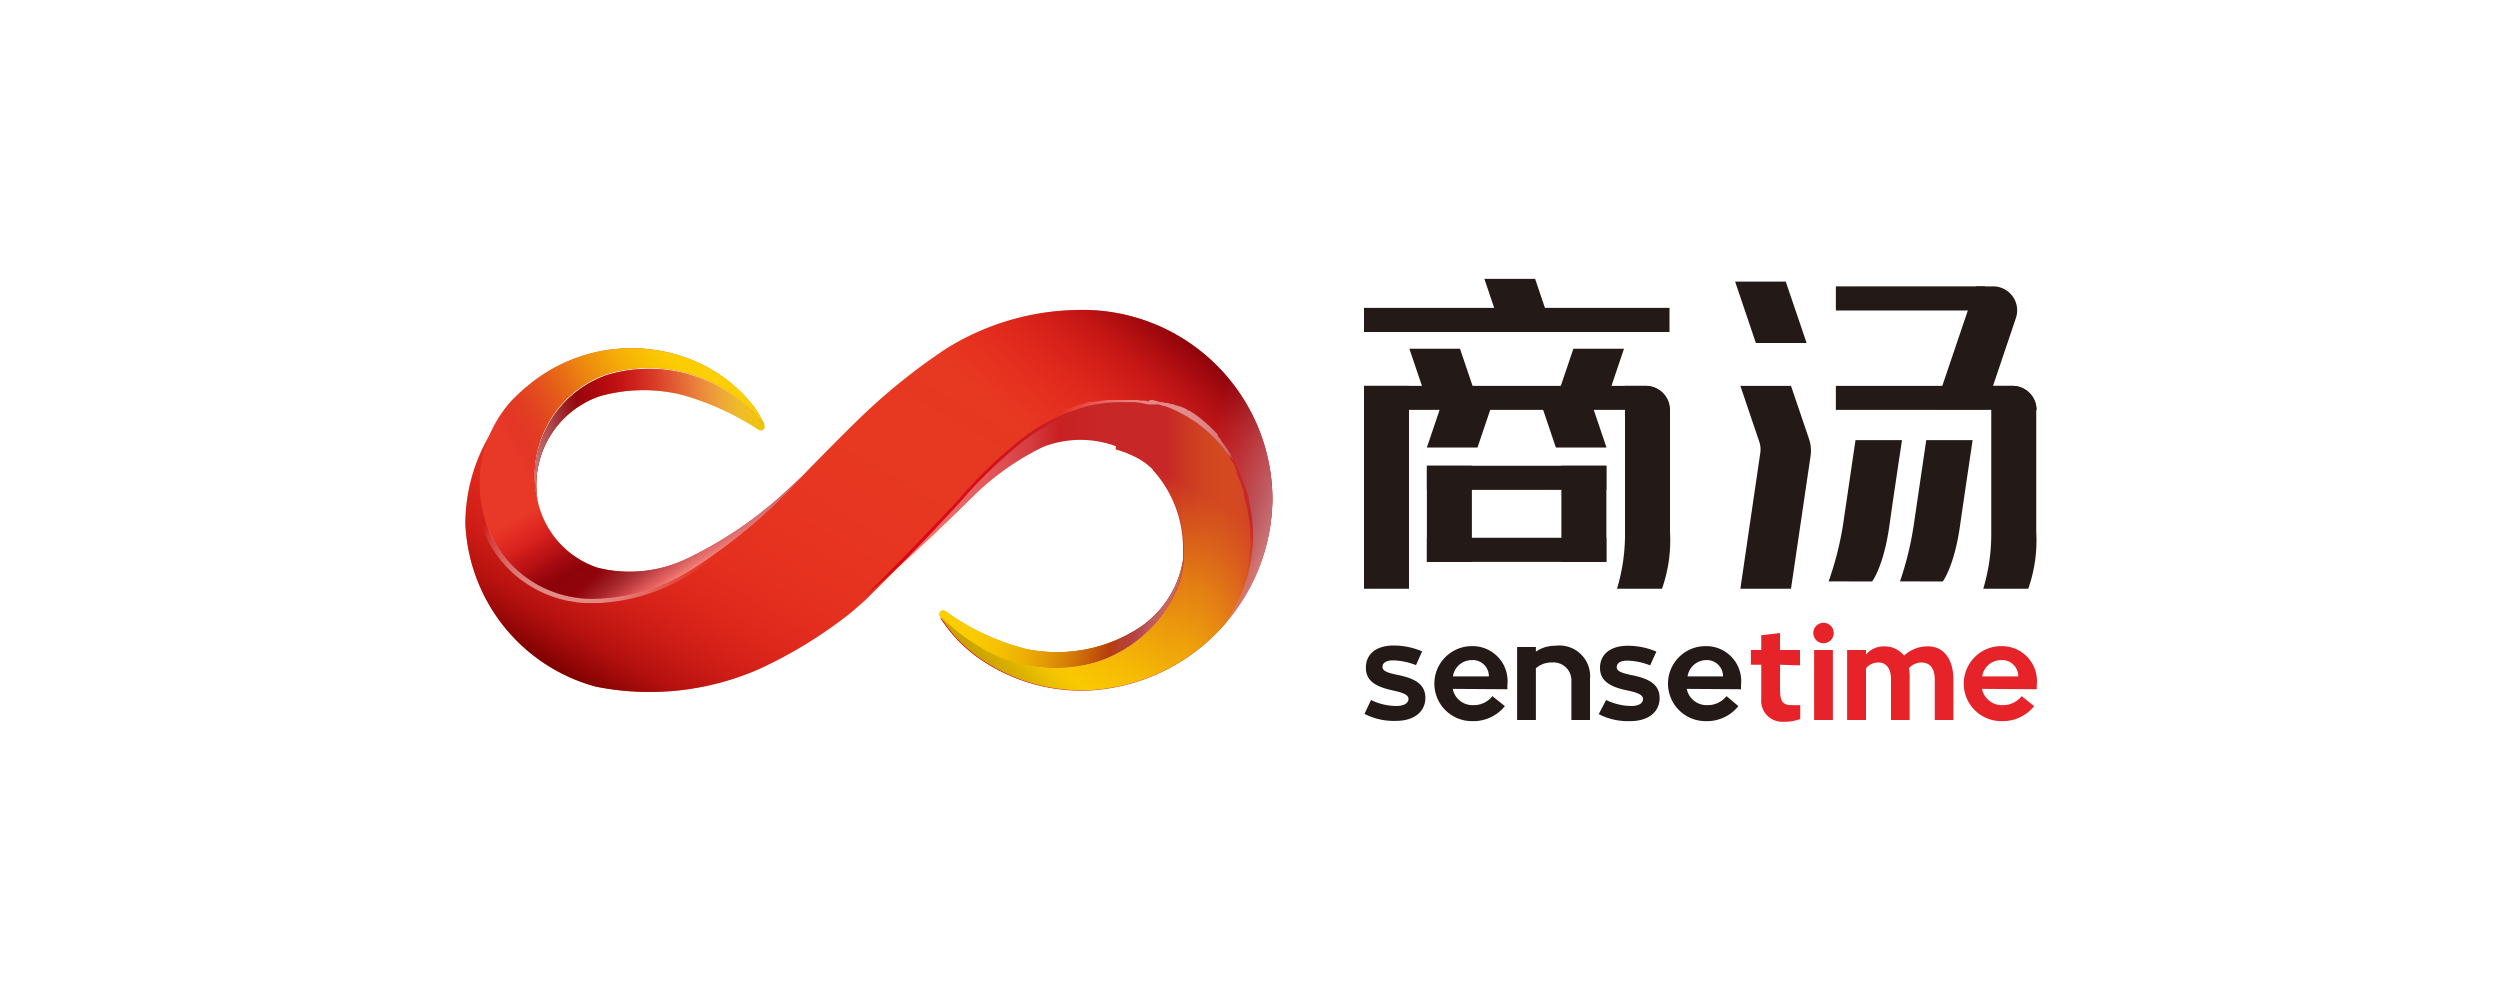 <svg xmlns="http://www.w3.org/2000/svg" xmlns:xlink="http://www.w3.org/1999/xlink" viewBox="0 0 200 80"><defs><style>.cls-1{fill:#fff;}.cls-2{fill:#e73821;}.cls-3{fill:url(#未命名的渐变_381);}.cls-4{fill:#edc300;}.cls-5{fill:url(#未命名的渐变_162);}.cls-6{fill:url(#未命名的渐变_155);}.cls-7{fill:url(#未命名的渐变_503);}.cls-8{fill:#f4c81e;}.cls-9{fill:url(#未命名的渐变_622);}.cls-10{fill:url(#未命名的渐变_165);}.cls-11{fill:url(#未命名的渐变_628);}.cls-12{fill:url(#未命名的渐变_147);}.cls-13{fill:url(#未命名的渐变_637);}.cls-14{fill:url(#未命名的渐变_203);}.cls-15{fill:url(#未命名的渐变_680);}.cls-16{fill:url(#未命名的渐变_680-2);}.cls-17{fill:#c72726;}.cls-18{fill:url(#未命名的渐变_91);}.cls-19{fill:url(#未命名的渐变_182);}.cls-20{fill:url(#未命名的渐变_121);}.cls-21{fill:url(#未命名的渐变_126);}.cls-22{fill:url(#未命名的渐变_105);}.cls-23{fill:#e73828;}.cls-24{fill:url(#未命名的渐变_196);}.cls-25{fill:url(#未命名的渐变_201);}.cls-26{fill:url(#未命名的渐变_181);}.cls-27{fill:url(#未命名的渐变_171);}.cls-28{fill:#231916;}.cls-29{fill:#e62328;}</style><linearGradient id="未命名的渐变_381" x1="65.28" y1="7.71" x2="102.74" y2="45.17" gradientUnits="userSpaceOnUse"><stop offset="0.57" stop-color="#e84743" stop-opacity="0"/><stop offset="0.61" stop-color="#e44542" stop-opacity="0.04"/><stop offset="0.67" stop-color="#d9403e" stop-opacity="0.16"/><stop offset="0.74" stop-color="#c73837" stop-opacity="0.36"/><stop offset="0.82" stop-color="#ad2c2e" stop-opacity="0.64"/><stop offset="0.9" stop-color="#8d1e22" stop-opacity="0.99"/><stop offset="0.9" stop-color="#8c1d22"/><stop offset="0.93" stop-color="#8c1d22" stop-opacity="0.98"/><stop offset="0.94" stop-color="#8c1d22" stop-opacity="0.91"/><stop offset="0.96" stop-color="#8c1d22" stop-opacity="0.79"/><stop offset="0.97" stop-color="#8c1d22" stop-opacity="0.63"/><stop offset="0.99" stop-color="#8c1d22" stop-opacity="0.42"/><stop offset="1" stop-color="#8c1d22" stop-opacity="0.2"/></linearGradient><linearGradient id="未命名的渐变_162" x1="42.73" y1="34.71" x2="61.17" y2="34.71" gradientUnits="userSpaceOnUse"><stop offset="0" stop-color="#9e2025"/><stop offset="0.3" stop-color="#e61f1a"/><stop offset="0.36" stop-color="#e72823" stop-opacity="0.96"/><stop offset="0.47" stop-color="#ea3f3b" stop-opacity="0.85"/><stop offset="0.6" stop-color="#ee6663" stop-opacity="0.68"/><stop offset="0.76" stop-color="#f49c9a" stop-opacity="0.44"/><stop offset="0.93" stop-color="#fce0df" stop-opacity="0.14"/><stop offset="1" stop-color="#fff" stop-opacity="0"/></linearGradient><linearGradient id="未命名的渐变_155" x1="42.16" y1="35.54" x2="60.85" y2="32.25" gradientUnits="userSpaceOnUse"><stop offset="0.2" stop-color="#8e030a"/><stop offset="0.26" stop-color="#97030b" stop-opacity="0.9"/><stop offset="0.51" stop-color="#b8020e" stop-opacity="0.51"/><stop offset="0.73" stop-color="#d10111" stop-opacity="0.23"/><stop offset="0.9" stop-color="#e00012" stop-opacity="0.06"/><stop offset="1" stop-color="#e50013" stop-opacity="0"/></linearGradient><linearGradient id="未命名的渐变_503" x1="42.16" y1="35.54" x2="60.85" y2="32.25" gradientUnits="userSpaceOnUse"><stop offset="0" stop-color="#fff" stop-opacity="0.5"/><stop offset="0.24" stop-color="#fff" stop-opacity="0"/></linearGradient><linearGradient id="未命名的渐变_622" x1="75.58" y1="46.64" x2="93.79" y2="49.85" gradientUnits="userSpaceOnUse"><stop offset="0" stop-color="#f4c81e"/><stop offset="0.12" stop-color="#f0bf1e"/><stop offset="0.31" stop-color="#e5a61f"/><stop offset="0.56" stop-color="#d37e21"/><stop offset="0.85" stop-color="#bb4723"/><stop offset="1" stop-color="#ad2724"/></linearGradient><linearGradient id="未命名的渐变_165" x1="75.58" y1="46.64" x2="93.79" y2="49.85" gradientUnits="userSpaceOnUse"><stop offset="0" stop-color="#fccf00"/><stop offset="0.15" stop-color="#facc00"/><stop offset="0.27" stop-color="#f6c201"/><stop offset="0.39" stop-color="#eeb003"/><stop offset="0.49" stop-color="#e29805"/><stop offset="0.6" stop-color="#d37907"/><stop offset="0.7" stop-color="#c1530b"/><stop offset="0.8" stop-color="#ac260f"/><stop offset="0.85" stop-color="#9f0a11"/></linearGradient><linearGradient id="未命名的渐变_628" x1="75.58" y1="46.64" x2="93.79" y2="49.85" gradientUnits="userSpaceOnUse"><stop offset="0.75" stop-color="#fff" stop-opacity="0"/><stop offset="0.79" stop-color="#fff" stop-opacity="0.1"/><stop offset="0.85" stop-color="#fff" stop-opacity="0.23"/><stop offset="0.9" stop-color="#fff" stop-opacity="0.32"/><stop offset="0.96" stop-color="#fff" stop-opacity="0.38"/><stop offset="1" stop-color="#fff" stop-opacity="0.4"/></linearGradient><linearGradient id="未命名的渐变_147" x1="61.32" y1="67.92" x2="95.31" y2="27.42" gradientUnits="userSpaceOnUse"><stop offset="0.74" stop-color="#e50013" stop-opacity="0"/><stop offset="0.77" stop-color="#de0012" stop-opacity="0.08"/><stop offset="0.84" stop-color="#cc0110" stop-opacity="0.28"/><stop offset="0.92" stop-color="#b0020d" stop-opacity="0.61"/><stop offset="1" stop-color="#8e030a"/></linearGradient><linearGradient id="未命名的渐变_637" x1="49.84" y1="25.69" x2="102.34" y2="39.75" gradientUnits="userSpaceOnUse"><stop offset="0.88" stop-color="#fff" stop-opacity="0"/><stop offset="0.9" stop-color="#fff" stop-opacity="0.04"/><stop offset="0.93" stop-color="#fff" stop-opacity="0.13"/><stop offset="0.97" stop-color="#fff" stop-opacity="0.28"/><stop offset="1" stop-color="#fff" stop-opacity="0.4"/></linearGradient><linearGradient id="未命名的渐变_203" x1="57.79" y1="61.11" x2="81.75" y2="19.6" gradientUnits="userSpaceOnUse"><stop offset="0" stop-color="#7e0001"/><stop offset="0.01" stop-color="#840002" stop-opacity="0.94"/><stop offset="0.07" stop-color="#9e0007" stop-opacity="0.69"/><stop offset="0.14" stop-color="#b4000b" stop-opacity="0.47"/><stop offset="0.21" stop-color="#c6000e" stop-opacity="0.3"/><stop offset="0.29" stop-color="#d40010" stop-opacity="0.16"/><stop offset="0.4" stop-color="#de0012" stop-opacity="0.07"/><stop offset="0.55" stop-color="#e30013" stop-opacity="0.01"/><stop offset="0.96" stop-color="#e50013" stop-opacity="0"/></linearGradient><linearGradient id="未命名的渐变_680" x1="78.45" y1="34.82" x2="96.76" y2="45.39" gradientUnits="userSpaceOnUse"><stop offset="0.22" stop-color="#fff" stop-opacity="0"/><stop offset="0.26" stop-color="#fff" stop-opacity="0.11"/><stop offset="0.32" stop-color="#fff" stop-opacity="0.25"/><stop offset="0.38" stop-color="#fff" stop-opacity="0.36"/><stop offset="0.45" stop-color="#fff" stop-opacity="0.44"/><stop offset="0.51" stop-color="#fff" stop-opacity="0.48"/><stop offset="0.58" stop-color="#fff" stop-opacity="0.5"/><stop offset="0.68" stop-color="#fff" stop-opacity="0.49"/><stop offset="0.74" stop-color="#fff" stop-opacity="0.46"/><stop offset="0.79" stop-color="#fff" stop-opacity="0.4"/><stop offset="0.84" stop-color="#fff" stop-opacity="0.32"/><stop offset="0.88" stop-color="#fff" stop-opacity="0.21"/><stop offset="0.92" stop-color="#fff" stop-opacity="0.09"/><stop offset="0.95" stop-color="#fff" stop-opacity="0"/></linearGradient><linearGradient id="未命名的渐变_680-2" x1="40.02" y1="33.1" x2="56.5" y2="46.93" xlink:href="#未命名的渐变_680"/><linearGradient id="未命名的渐变_91" x1="69.15" y1="43.68" x2="100.25" y2="43.68" gradientUnits="userSpaceOnUse"><stop offset="0" stop-color="#e50013"/><stop offset="0.32" stop-color="#d70e19"/><stop offset="0.6" stop-color="#c7171e" stop-opacity="0"/></linearGradient><linearGradient id="未命名的渐变_182" x1="83.09" y1="55.78" x2="95.68" y2="33.96" gradientUnits="userSpaceOnUse"><stop offset="0" stop-color="#fccf00"/><stop offset="0.1" stop-color="#fac901"/><stop offset="0.23" stop-color="#f5b805"/><stop offset="0.39" stop-color="#ec9b0c"/><stop offset="0.56" stop-color="#df7415"/><stop offset="0.73" stop-color="#cf4120"/><stop offset="0.82" stop-color="#c72726"/></linearGradient><linearGradient id="未命名的渐变_121" x1="69.15" y1="43.68" x2="100.25" y2="43.68" gradientUnits="userSpaceOnUse"><stop offset="0.78" stop-color="#fccf00" stop-opacity="0"/><stop offset="0.85" stop-color="#f3ac0b" stop-opacity="0.17"/><stop offset="1" stop-color="#db5425" stop-opacity="0.6"/></linearGradient><linearGradient id="未命名的渐变_126" x1="78.77" y1="57.35" x2="99.02" y2="37.1" gradientUnits="userSpaceOnUse"><stop offset="0" stop-color="#b79200"/><stop offset="0.04" stop-color="#b89300" stop-opacity="0.98"/><stop offset="0.08" stop-color="#bd9700" stop-opacity="0.92"/><stop offset="0.12" stop-color="#c49d00" stop-opacity="0.81"/><stop offset="0.16" stop-color="#cea600" stop-opacity="0.67"/><stop offset="0.2" stop-color="#dbb200" stop-opacity="0.48"/><stop offset="0.24" stop-color="#ebc000" stop-opacity="0.25"/><stop offset="0.27" stop-color="#fccf00" stop-opacity="0"/></linearGradient><linearGradient id="未命名的渐变_105" x1="69.15" y1="39.92" x2="100.25" y2="39.92" gradientUnits="userSpaceOnUse"><stop offset="0" stop-color="#fff4d6" stop-opacity="0.5"/><stop offset="0.1" stop-color="#fff4d7" stop-opacity="0.49"/><stop offset="0.19" stop-color="#fff5db" stop-opacity="0.44"/><stop offset="0.27" stop-color="#fff7e0" stop-opacity="0.37"/><stop offset="0.35" stop-color="#fff9e8" stop-opacity="0.27"/><stop offset="0.43" stop-color="#fffcf3" stop-opacity="0.15"/><stop offset="0.5" stop-color="#fff" stop-opacity="0"/></linearGradient><linearGradient id="未命名的渐变_196" x1="45.07" y1="29" x2="54.79" y2="45.84" gradientUnits="userSpaceOnUse"><stop offset="0.46" stop-color="#e50013" stop-opacity="0"/><stop offset="0.52" stop-color="#d10111" stop-opacity="0.23"/><stop offset="0.63" stop-color="#ad020d" stop-opacity="0.64"/><stop offset="0.71" stop-color="#97030b" stop-opacity="0.9"/><stop offset="0.76" stop-color="#8e030a"/><stop offset="0.86" stop-color="#8f030a" stop-opacity="0.99"/><stop offset="0.9" stop-color="#93030b" stop-opacity="0.94"/><stop offset="0.92" stop-color="#9b030b" stop-opacity="0.86"/><stop offset="0.94" stop-color="#a5020c" stop-opacity="0.74"/><stop offset="0.96" stop-color="#b2020e" stop-opacity="0.58"/><stop offset="0.98" stop-color="#c3010f" stop-opacity="0.39"/><stop offset="0.99" stop-color="#d60111" stop-opacity="0.17"/><stop offset="1" stop-color="#e50013" stop-opacity="0"/></linearGradient><linearGradient id="未命名的渐变_201" x1="42.4" y1="30.58" x2="57.06" y2="45.25" gradientUnits="userSpaceOnUse"><stop offset="0.7" stop-color="#fff" stop-opacity="0"/><stop offset="0.83" stop-color="#fff" stop-opacity="0.2"/><stop offset="0.94" stop-color="#fff" stop-opacity="0.35"/><stop offset="1" stop-color="#fff" stop-opacity="0.4"/></linearGradient><linearGradient id="未命名的渐变_181" x1="37.82" y1="40.33" x2="58.08" y2="28.63" gradientUnits="userSpaceOnUse"><stop offset="0.21" stop-color="#c7171e" stop-opacity="0"/><stop offset="0.28" stop-color="#d13b18" stop-opacity="0.19"/><stop offset="0.37" stop-color="#dc6212" stop-opacity="0.41"/><stop offset="0.46" stop-color="#e6830c" stop-opacity="0.59"/><stop offset="0.55" stop-color="#ee9e08" stop-opacity="0.74"/><stop offset="0.64" stop-color="#f4b404" stop-opacity="0.85"/><stop offset="0.73" stop-color="#f9c302" stop-opacity="0.93"/><stop offset="0.82" stop-color="#fbcc00" stop-opacity="0.98"/><stop offset="0.9" stop-color="#fccf00"/></linearGradient><linearGradient id="未命名的渐变_171" x1="40.1" y1="43.97" x2="55.96" y2="28.11" gradientUnits="userSpaceOnUse"><stop offset="0.68" stop-color="#fcd007" stop-opacity="0"/><stop offset="0.8" stop-color="#fcd007" stop-opacity="0.01"/><stop offset="0.84" stop-color="#fcd007" stop-opacity="0.03"/><stop offset="0.87" stop-color="#fcd006" stop-opacity="0.08"/><stop offset="0.9" stop-color="#fcd006" stop-opacity="0.15"/><stop offset="0.92" stop-color="#fcd005" stop-opacity="0.24"/><stop offset="0.94" stop-color="#fcd005" stop-opacity="0.35"/><stop offset="0.96" stop-color="#fcd004" stop-opacity="0.47"/><stop offset="0.97" stop-color="#fccf03" stop-opacity="0.63"/><stop offset="0.99" stop-color="#fccf01" stop-opacity="0.8"/><stop offset="1" stop-color="#fccf00" stop-opacity="0.98"/><stop offset="1" stop-color="#fccf00"/></linearGradient></defs><g id="图层_1" data-name="图层 1"><rect class="cls-1" width="200" height="80"/></g><g id="图层_2" data-name="图层 2"><path class="cls-2" d="M98,49.91A12.17,12.17,0,0,0,99.9,40l0-.11a.76.76,0,0,0,0-.11l-.06-.21-.15-.43a1.8,1.8,0,0,0-.08-.21c0-.12-.09-.23-.14-.35l-.06-.13,0,0c0-.06,0-.11-.07-.16l0-.09s0,0,0-.08l-.12-.22a.54.54,0,0,0,0-.11l-.09-.16a1.76,1.76,0,0,0-.14-.23s0,0,0,0-.15-.25-.23-.37l-.06-.1-.24-.34,0,0L98,36.14a3.92,3.92,0,0,0-.27-.33c-.09-.1-.18-.21-.28-.31a1.7,1.7,0,0,0-.19-.19.67.67,0,0,0-.14-.15L96.93,35l-.17-.15-.15-.13-.22-.19a9.43,9.43,0,0,0-.9-.66L95,33.59l-.51-.28-.26-.13L94,33.06a5.49,5.49,0,0,0-.51-.21l-.27-.1h0l-.11,0L93,32.65l-.24-.07h0l-.16,0-.13,0-.21,0-.09,0-.23,0-.52-.11-.5-.07-.24,0-.18,0h-.82a10.57,10.57,0,0,0-2.29.25h-.06l-.36.1-.36.11-.32.1-.19.07-.21.08h0l-.24.09-.11,0-.16.06-.14.06-.35.16-.35.16h0l-.32.16-.32.17-.2.11-.2.12a2.26,2.26,0,0,0-.26.16,1.18,1.18,0,0,0-.19.11l-.26.17-.21.14-.31.22-.31.23a36.32,36.32,0,0,0-5.2,5q-3.69,4-7.52,7.77h0l-1.15,1a36,36,0,0,1-7.42,4.55,21.84,21.84,0,0,1-13,1.38,14.14,14.14,0,0,1-10.44-13,14,14,0,0,1,3.69-9.48A9.9,9.9,0,0,0,39.36,43a9,9,0,0,0,8.55,4.87,15.24,15.24,0,0,0,7.63-2.47A43.85,43.85,0,0,0,62.34,40l1.77-1.85c1.5-1.54,3-3.07,4.54-4.57a48.57,48.57,0,0,1,7-5.66,20.46,20.46,0,0,1,10.48-3.12A15.18,15.18,0,0,1,101.79,40,15.41,15.41,0,0,1,98,49.91Z"/><path class="cls-3" d="M101.79,40a15.18,15.18,0,0,0-15.61-15.2,20,20,0,0,0-4.23.52V35l.23-.17.31-.22.21-.14.26-.17a1.18,1.18,0,0,1,.19-.11,2.26,2.26,0,0,1,.26-.16l.2-.12.2-.11.32-.17.32-.16h0l.35-.16.35-.16.14-.06.16-.06.11,0,.24-.09h0l.21-.08.19-.07.32-.1.36-.11.36-.1h.06a10.57,10.57,0,0,1,2.29-.25h.82l.18,0,.24,0,.5.07.52.11.23,0,.09,0,.21,0,.13,0,.16,0h0l.24.07.13.05.11,0h0l.27.1a5.49,5.49,0,0,1,.51.21l.25.12.26.13.51.28.45.29a9.43,9.43,0,0,1,.9.66l.22.19.15.13.17.15.15.15a.67.67,0,0,1,.14.15,1.7,1.7,0,0,1,.19.19c.1.1.19.21.28.31a3.92,3.92,0,0,1,.27.33l.25.32,0,0,.24.34.06.1c.08.12.16.24.23.37s0,0,0,0a1.76,1.76,0,0,1,.14.23l.09.16a.54.54,0,0,1,0,.11l.12.22s0,.05,0,.08l0,.09s0,.1.07.16l0,0,.06.13c0,.12.1.23.14.35a1.8,1.8,0,0,1,.08.21l.15.43.06.21a.76.76,0,0,1,0,.11l0,.11A12.17,12.17,0,0,1,98,49.91,15.41,15.41,0,0,0,101.79,40Z"/><path class="cls-4" d="M61.06,34.38a.33.33,0,0,1-.38,0c-.59-.39-1.21-.74-1.83-1.08a22.67,22.67,0,0,0-4.19-1.69,12.9,12.9,0,0,0-6.67.08A7.51,7.51,0,0,0,43,40a8.61,8.61,0,0,1,5.56-10A11.69,11.69,0,0,1,61.15,34,.34.34,0,0,1,61.06,34.38Z"/><path class="cls-5" d="M61.06,34.38a.33.33,0,0,1-.38,0c-.59-.39-1.21-.74-1.83-1.08a22.67,22.67,0,0,0-4.19-1.69,12.9,12.9,0,0,0-6.67.08A7.51,7.51,0,0,0,43,40a8.61,8.61,0,0,1,5.56-10A11.69,11.69,0,0,1,61.15,34,.34.34,0,0,1,61.06,34.38Z"/><path class="cls-6" d="M61.06,34.38a.33.33,0,0,1-.38,0c-.59-.39-1.21-.74-1.83-1.08a22.67,22.67,0,0,0-4.19-1.69,12.9,12.9,0,0,0-6.67.08A7.51,7.51,0,0,0,43,40a8.61,8.61,0,0,1,5.56-10A11.69,11.69,0,0,1,61.15,34,.34.34,0,0,1,61.06,34.38Z"/><path class="cls-7" d="M61.06,34.38a.33.33,0,0,1-.38,0c-.59-.39-1.21-.74-1.83-1.08a22.67,22.67,0,0,0-4.19-1.69,12.9,12.9,0,0,0-6.67.08A7.51,7.51,0,0,0,43,40a8.61,8.61,0,0,1,5.56-10A11.69,11.69,0,0,1,61.15,34,.34.34,0,0,1,61.06,34.38Z"/><path class="cls-8" d="M94.68,44.57l0,.3s0,.07,0,.11l-.06.37a6.26,6.26,0,0,1-.14.73c-.06.24-.13.49-.21.73a10.56,10.56,0,0,1-6.47,6.13,11.67,11.67,0,0,1-9.12-1,17.43,17.43,0,0,1-3.44-2.59.33.33,0,0,1,0-.43.32.32,0,0,1,.43,0,18.92,18.92,0,0,0,6.42,3,12.11,12.11,0,0,0,8.5-1.36A8.08,8.08,0,0,0,94.68,44.57Z"/><path class="cls-9" d="M94.68,44.57l0,.3s0,.07,0,.11l-.06.37a6.26,6.26,0,0,1-.14.73c-.06.24-.13.49-.21.73a10.56,10.56,0,0,1-6.47,6.13,11.67,11.67,0,0,1-9.12-1,17.43,17.43,0,0,1-3.44-2.59.33.33,0,0,1,0-.43.32.32,0,0,1,.43,0,18.92,18.92,0,0,0,6.42,3,12.11,12.11,0,0,0,8.5-1.36A8.08,8.08,0,0,0,94.68,44.57Z"/><path class="cls-10" d="M94.68,44.57l0,.3s0,.07,0,.11l-.06.37a6.26,6.26,0,0,1-.14.73c-.06.24-.13.49-.21.73a10.56,10.56,0,0,1-6.47,6.13,11.67,11.67,0,0,1-9.12-1,17.43,17.43,0,0,1-3.44-2.59.33.33,0,0,1,0-.43.32.32,0,0,1,.43,0,18.92,18.92,0,0,0,6.42,3,12.11,12.11,0,0,0,8.5-1.36A8.08,8.08,0,0,0,94.68,44.57Z"/><path class="cls-11" d="M94.68,44.57l0,.3s0,.07,0,.11l-.06.37a6.26,6.26,0,0,1-.14.73c-.06.24-.13.49-.21.73a10.56,10.56,0,0,1-6.47,6.13,11.67,11.67,0,0,1-9.12-1,17.43,17.43,0,0,1-3.44-2.59.33.33,0,0,1,0-.43.32.32,0,0,1,.43,0,18.92,18.92,0,0,0,6.42,3,12.11,12.11,0,0,0,8.5-1.36A8.08,8.08,0,0,0,94.68,44.57Z"/><path class="cls-12" d="M101.79,40a15.18,15.18,0,0,0-15.61-15.2A20.46,20.46,0,0,0,75.7,27.88a48.57,48.57,0,0,0-7,5.66l-.32.32V48.44l.82-.7h0Q73,43.92,76.67,40a36.32,36.32,0,0,1,5.2-5l.31-.23.31-.22.21-.14.26-.17a1.18,1.18,0,0,1,.19-.11,2.26,2.26,0,0,1,.26-.16l.2-.12.2-.11.32-.17.32-.16h0l.35-.16.35-.16.14-.06.16-.06.11,0,.24-.09h0l.21-.08.19-.07.32-.1.36-.11.36-.1h.06a10.57,10.57,0,0,1,2.29-.25h.82l.18,0,.24,0,.5.07.52.11.23,0,.09,0,.21,0,.13,0,.16,0h0l.24.07.13.05.11,0h0l.27.1a5.49,5.49,0,0,1,.51.21l.25.12.26.13.51.28.45.29a9.43,9.43,0,0,1,.9.66l.22.19.15.13.17.15.15.15a.67.67,0,0,1,.14.15,1.7,1.7,0,0,1,.19.19c.1.1.19.21.28.31a3.92,3.92,0,0,1,.27.33l.25.32,0,0,.24.34.06.1c.08.12.16.24.23.37s0,0,0,0a1.76,1.76,0,0,1,.14.23l.09.16a.54.54,0,0,1,0,.11l.12.22s0,.05,0,.08l0,.09s0,.1.07.16l0,0,.06.13c0,.12.1.23.14.35a1.8,1.8,0,0,1,.08.21l.15.43.06.21a.76.76,0,0,1,0,.11l0,.11A12.17,12.17,0,0,1,98,49.91,15.41,15.41,0,0,0,101.79,40Z"/><path class="cls-13" d="M101.79,40a15.18,15.18,0,0,0-15.61-15.2,20.57,20.57,0,0,0-8.72,2.13V39.07A36.85,36.85,0,0,1,81.87,35l.31-.23.31-.22.21-.14.26-.17a1.18,1.18,0,0,1,.19-.11,2.26,2.26,0,0,1,.26-.16l.2-.12.2-.11.32-.17.32-.16h0l.35-.16.35-.16.14-.06.16-.06.11,0,.24-.09h0l.21-.08.19-.07.32-.1.36-.11.36-.1h.06a10.57,10.57,0,0,1,2.29-.25h.82l.18,0,.24,0,.5.07.52.11.23,0,.09,0,.21,0,.13,0,.16,0h0l.24.07.13.05.11,0h0l.27.1a5.49,5.49,0,0,1,.51.21l.25.12.26.13.51.28.45.29a9.43,9.43,0,0,1,.9.66l.22.19.15.13.17.15.15.15a.67.67,0,0,1,.14.15,1.7,1.7,0,0,1,.19.19c.1.1.19.21.28.31a3.92,3.92,0,0,1,.27.33l.25.32,0,0,.24.34.06.1c.08.12.16.24.23.37s0,0,0,0a1.76,1.76,0,0,1,.14.23l.09.16a.54.54,0,0,1,0,.11l.12.22s0,.05,0,.08l0,.09s0,.1.07.16l0,0,.06.13c0,.12.1.23.14.35a1.8,1.8,0,0,1,.08.21l.15.43.06.21a.76.76,0,0,1,0,.11l0,.11A12.17,12.17,0,0,1,98,49.91,15.41,15.41,0,0,0,101.79,40Z"/><path class="cls-14" d="M98,49.91A12.17,12.17,0,0,0,99.9,40l0-.11a.76.76,0,0,0,0-.11l-.06-.21-.15-.43a1.8,1.8,0,0,0-.08-.21c0-.12-.09-.23-.14-.35l-.06-.13,0,0c0-.06,0-.11-.07-.16l0-.09s0,0,0-.08l-.12-.22a.54.54,0,0,0,0-.11l-.09-.16a1.76,1.76,0,0,0-.14-.23s0,0,0,0-.15-.25-.23-.37l-.06-.1-.24-.34,0,0L98,36.14a3.92,3.92,0,0,0-.27-.33c-.09-.1-.18-.21-.28-.31a1.7,1.7,0,0,0-.19-.19.67.67,0,0,0-.14-.15L96.93,35l-.17-.15-.15-.13-.22-.19a9.43,9.43,0,0,0-.9-.66L95,33.59l-.51-.28-.26-.13L94,33.06a5.49,5.49,0,0,0-.51-.21l-.27-.1h0l-.11,0L93,32.65l-.24-.07h0l-.16,0-.13,0-.21,0-.09,0-.23,0-.52-.11-.5-.07-.24,0-.18,0h-.82a10.57,10.57,0,0,0-2.29.25h-.06l-.36.1-.36.11-.32.1-.19.07-.21.08h0l-.24.09-.11,0-.16.06-.14.06-.35.16-.35.16h0l-.32.16-.32.17-.2.11-.2.12a2.26,2.26,0,0,0-.26.16,1.18,1.18,0,0,0-.19.11l-.26.17-.21.14-.31.22-.31.23a36.32,36.32,0,0,0-5.2,5q-3.69,4-7.52,7.77h0l-1.15,1a36,36,0,0,1-7.42,4.55,21.84,21.84,0,0,1-13,1.38,14.14,14.14,0,0,1-10.44-13,14,14,0,0,1,3.69-9.48A9.9,9.9,0,0,0,39.36,43a9,9,0,0,0,8.55,4.87,15.24,15.24,0,0,0,7.63-2.47A43.85,43.85,0,0,0,62.34,40l1.77-1.85c1.5-1.54,3-3.07,4.54-4.57a48.57,48.57,0,0,1,7-5.66,20.46,20.46,0,0,1,10.48-3.12A15.18,15.18,0,0,1,101.79,40,15.41,15.41,0,0,1,98,49.91Z"/><path class="cls-15" d="M99.9,40c-.05-.14-.11-.29-.16-.44l-.09-.21-.05-.11a.49.49,0,0,0,0-.11l-.1-.21-.1-.21,0-.11,0-.1-.11-.21h0l0-.06v0L99,38l-.11-.19-.12-.2-.12-.19,0,0a.05.05,0,0,0,0,0l0,0-.14-.19-.07-.1,0,0,0-.05-.29-.38,0,0,0,0,0,0-.19-.22-.19-.22L97.59,36l0-.05-.05,0-.2-.21-.05-.05,0,0-.11-.1-.2-.2-.11-.1-.11-.09-.22-.19h0l-.18-.14c-.06-.06-.13-.1-.19-.15l-.39-.28-.2-.13-.19-.13L95.06,34l-.1-.07,0,0h0l-.44-.23-.05,0,0,0-.11,0-.1-.05-.11,0-.12,0-.1,0-.23-.09-.11,0-.06,0,0,0-.23-.08h0l0,0L93,33h0L92.8,33l-.11,0h-.06l0,0H92.6l-.27-.08-.28-.07-.14,0h-.13l-.29,0-.15,0h-.13l-.29,0h-.13l-.15,0H89.45l-.7,0-.69.09-.35.06-.17,0-.08,0h-.08l-.35.1-.34.11-.36.11-.35.12,0,0h0l-.17.06-.08,0-.08,0-.17.06-.17.08-.17.07-.09,0-.07,0-.36.17h0l-.39.19-.2.11-.2.11-.39.22-.09.06-.09.06-.19.11-.19.12-.19.13L82.5,35l-.1.06-.08.06-.18.13-.18.14-.36.28-.7.56-.7.59c-.46.39-.91.8-1.35,1.22l-.66.63c-.22.21-.43.42-.64.64l-.63.66-.08.09-.09.09-.16.16-.33.32c-.44.42-.87.85-1.32,1.27L73.61,43.2c.39-.47.79-.94,1.19-1.4s.8-.93,1.2-1.39l.59-.69.6-.71c.4-.47.81-.93,1.24-1.37s.87-.87,1.32-1.3l.68-.62.71-.6.36-.29.18-.15.19-.14.1-.08.09-.07.19-.13.19-.13.19-.14.2-.13.1-.06.1-.06.41-.24.2-.12.21-.1c.13-.08.28-.15.42-.22h0l.32-.16.09,0,.09,0,.17-.07.18-.08.18-.07.08,0,.1,0,.18-.06,0,0h0l.36-.13.36-.12.38-.11.38-.11h0l.05,0h0l.1,0,.18,0,.37-.06.75-.09c.25,0,.5,0,.76,0h1.13l.15,0,.15,0H91l.29.05h.17l.14,0,.29.06L92,32h.07l.14,0,.3.08.3.09h.1l.1,0,.22.07h0l.14,0,0,0h.06l.23.09.07,0,0,0,.12,0,.22.11.12,0,.11.06.11,0,.12.06.11.06.07,0,0,0,.42.25,0,0,0,0,.05,0,.11.07.2.13.21.15.21.15.39.32.19.16.2.18h0l.22.21.11.11.1.1.21.22.1.11,0,.06,0,.06.19.22.06.07,0,.06.09.11.18.24.17.25,0,0,.06.08,0,0,.26.41,0,.06,0,0,.06.11.12.21,0,0a.41.41,0,0,1,0,.09l0,0,.11.2,0,.11,0,.1.1.21.05.11,0,.11h0l0,.1h0l.09.22,0,.11,0,.11.08.23s0,.07,0,.11l0,.11,0,.12,0,.11.06.23C99.83,39.66,99.86,39.81,99.9,40Z"/><path class="cls-16" d="M40.79,32.2l-.25.36a2.89,2.89,0,0,0-.29.43l-.18.28-.09.15-.09.17a8.09,8.09,0,0,0-.39.78c-.13.29-.24.61-.37,1a10.69,10.69,0,0,0-.46,2.38,9.9,9.9,0,0,0,.2,2.83c0,.13.05.25.09.37l.1.37c.07.25.17.49.26.74a1.46,1.46,0,0,1,.07.19l.09.18.16.36,0,0v0h0s0,0,0,0l.06.09.1.18c.07.12.14.25.22.36s.29.44.47.66.17.22.26.32l.29.31a8.44,8.44,0,0,0,1.28,1.1,8.66,8.66,0,0,0,4,1.55c.28,0,.57,0,.86.07s.28,0,.43,0h.43l.88-.07a16.36,16.36,0,0,0,3.32-.75,15.69,15.69,0,0,0,2.89-1.36c.88-.53,1.7-1.07,2.44-1.58,1.49-1,2.67-2,3.49-2.64l.94-.79.33-.29-.3.32c-.19.21-.48.51-.86.88a37.42,37.42,0,0,1-3.31,2.9c-.72.56-1.52,1.15-2.4,1.73a14.8,14.8,0,0,1-3,1.52,15.14,15.14,0,0,1-3.48.85l-.91.09-.47,0h-.47c-.32,0-.63,0-1-.06s-.62-.1-.93-.16a9.38,9.38,0,0,1-3.41-1.56,8.07,8.07,0,0,1-.73-.58c-.12-.1-.22-.21-.33-.32s-.22-.21-.32-.33l-.3-.34c-.1-.12-.18-.24-.27-.36a6.59,6.59,0,0,1-.51-.75,2.71,2.71,0,0,1-.21-.37l-.11-.18-.05-.1s0,0,0,0h0v0l0-.05-.17-.4-.08-.2a1.59,1.59,0,0,0-.07-.2c-.08-.27-.18-.53-.24-.8l-.1-.4c0-.13-.05-.27-.07-.4a9.83,9.83,0,0,1-.07-3,10.09,10.09,0,0,1,.64-2.44,8.24,8.24,0,0,1,.45-.94,7.25,7.25,0,0,1,.46-.76l.1-.17L40,33.2l.21-.27c.12-.17.24-.29.33-.4Z"/><path class="cls-17" d="M98,49.91h0a15.51,15.51,0,0,1-10.66,5.32,14.35,14.35,0,0,1-9.41-2.85,11.56,11.56,0,0,1-2.73-3A17.43,17.43,0,0,0,78.64,52a11.67,11.67,0,0,0,9.12,1,10.56,10.56,0,0,0,6.47-6.13c.08-.24.15-.49.21-.73a6.26,6.26,0,0,0,.14-.73l.06-.37s0-.08,0-.11l0-.3c0-.23,0-.47,0-.7V43.8a9.27,9.27,0,0,0-2.29-6.06,1.14,1.14,0,0,0-.11-.11l0-.05-.07-.06s0,0,0,0h0a2.13,2.13,0,0,0-.22-.21,8.26,8.26,0,0,0-8.49-1.57,21.16,21.16,0,0,0-5.77,4.11q-4.12,4.1-8.54,7.9Q73,43.92,76.67,40a36.32,36.32,0,0,1,5.2-5l.31-.23.31-.22.21-.14.26-.17a1.18,1.18,0,0,1,.19-.11,2.26,2.26,0,0,1,.26-.16l.2-.12.2-.11.32-.17.32-.16h0l.35-.16.35-.16.14-.06.16-.06.11,0,.24-.09h0l.21-.08.19-.07.32-.1.36-.11.36-.1h.06a10.57,10.57,0,0,1,2.29-.25h.76l.24,0,.24,0,.5.07.52.11.23,0,.09,0,.21,0,.13,0,.16,0h0l.24.07.13.05.11,0h0l.27.1.16.06.21.09.14.06.25.12.26.13.27.15.24.13.24.15.21.14.23.15,0,0,.23.16.22.17.2.16.22.19.15.13.17.15.15.15.14.15a1.7,1.7,0,0,1,.19.19c.1.1.19.21.28.31a3.92,3.92,0,0,1,.27.33l.25.32,0,0,.24.34.06.1,0,.07.06.1.12.2s0,0,0,0a1.76,1.76,0,0,1,.14.23l.09.16a.54.54,0,0,1,0,.11l.12.22s0,.05,0,.08l0,.09s0,.1.07.16l0,0,.06.13c0,.12.1.23.14.35a1.8,1.8,0,0,1,.08.21l.15.43.06.21a.76.76,0,0,1,0,.11l0,.11A12.17,12.17,0,0,1,98,49.91Z"/><path class="cls-18" d="M98,49.91h0a15.51,15.51,0,0,1-10.66,5.32,14.35,14.35,0,0,1-9.41-2.85,11.56,11.56,0,0,1-2.73-3A17.43,17.43,0,0,0,78.64,52a11.67,11.67,0,0,0,9.12,1,10.56,10.56,0,0,0,6.47-6.13c.08-.24.15-.49.21-.73a6.26,6.26,0,0,0,.14-.73l.06-.37s0-.08,0-.11l0-.3c0-.23,0-.47,0-.7V43.8a9.27,9.27,0,0,0-2.29-6.06,1.14,1.14,0,0,0-.11-.11l0-.05-.07-.06s0,0,0,0h0a2.13,2.13,0,0,0-.22-.21,8.26,8.26,0,0,0-8.49-1.57,21.16,21.16,0,0,0-5.77,4.11q-4.12,4.1-8.54,7.9Q73,43.92,76.67,40a36.32,36.32,0,0,1,5.2-5l.31-.23.31-.22.21-.14.26-.17a1.18,1.18,0,0,1,.19-.11,2.26,2.26,0,0,1,.26-.16l.2-.12.2-.11.32-.17.32-.16h0l.35-.16.35-.16.14-.06.16-.06.11,0,.24-.09h0l.21-.08.19-.07.32-.1.36-.11.36-.1h.06a10.57,10.57,0,0,1,2.29-.25h.76l.24,0,.24,0,.5.07.52.11.23,0,.09,0,.21,0,.13,0,.16,0h0l.24.07.13.05.11,0h0l.27.1.16.06.21.09.14.06.25.12.26.13.27.15.24.13.24.15.21.14.23.15,0,0,.23.16.22.17.2.16.22.19.15.13.17.15.15.15.14.15a1.7,1.7,0,0,1,.19.19c.1.1.19.21.28.31a3.92,3.92,0,0,1,.27.33l.25.32,0,0,.24.34.06.1,0,.07.06.1.12.2s0,0,0,0a1.76,1.76,0,0,1,.14.23l.09.16a.54.54,0,0,1,0,.11l.12.22s0,.05,0,.08l0,.09s0,.1.07.16l0,0,.06.13c0,.12.1.23.14.35a1.8,1.8,0,0,1,.08.21l.15.43.06.21a.76.76,0,0,1,0,.11l0,.11A12.17,12.17,0,0,1,98,49.91Z"/><path class="cls-19" d="M99.9,40l0-.11a.76.76,0,0,0,0-.11l-.06-.21-.15-.43a1.8,1.8,0,0,0-.08-.21c0-.12-.09-.23-.14-.35l-.06-.13,0,0c0-.06,0-.11-.07-.16l0-.09s0,0,0-.08l-.12-.22a.54.54,0,0,0,0-.11l-.09-.16a1.76,1.76,0,0,0-.14-.23s0,0,0,0l-.12-.2-.06-.1,0-.07-.06-.1-.24-.34,0,0L98,36.14a3.92,3.92,0,0,0-.27-.33c-.09-.1-.18-.21-.28-.31a1.7,1.7,0,0,0-.19-.19l-.14-.15L96.93,35l-.17-.15-.15-.13-.22-.19-.2-.16L96,34.21l-.23-.16,0,0-.23-.15-.21-.14L95,33.59l-.24-.13-.27-.15-.26-.13L94,33.06,93.88,33l-.21-.09-.16-.06-.27-.1h0l-.11,0L93,32.65l-.24-.07h0l-.16,0-.13,0-.21,0-.09,0-.23,0-.52-.11-.5-.07-.24,0-.24,0H89.26v3.56A8.17,8.17,0,0,1,92,37.29a2.13,2.13,0,0,1,.22.21h0s0,0,0,0l.07.06,0,.05a1.14,1.14,0,0,1,.11.11A9.27,9.27,0,0,1,94.7,43.8v.07c0,.23,0,.47,0,.7l0,.3s0,.07,0,.11l-.06.37a6.26,6.26,0,0,1-.14.73c-.06.24-.13.49-.21.73a10.56,10.56,0,0,1-6.47,6.13,11.67,11.67,0,0,1-9.12-1,17.43,17.43,0,0,1-3.44-2.59,11.56,11.56,0,0,0,2.73,3,14.35,14.35,0,0,0,9.41,2.85A15.51,15.51,0,0,0,98,49.91h0A12.17,12.17,0,0,0,99.9,40Z"/><path class="cls-20" d="M98,49.91h0a15.51,15.51,0,0,1-10.66,5.32,14.35,14.35,0,0,1-9.41-2.85,11.56,11.56,0,0,1-2.73-3A17.43,17.43,0,0,0,78.64,52a11.67,11.67,0,0,0,9.12,1,10.56,10.56,0,0,0,6.47-6.13c.08-.24.15-.49.21-.73a6.26,6.26,0,0,0,.14-.73l.06-.37s0-.08,0-.11l0-.3c0-.23,0-.47,0-.7V43.8a9.27,9.27,0,0,0-2.29-6.06,1.14,1.14,0,0,0-.11-.11l0-.05-.07-.06s0,0,0,0h0a2.13,2.13,0,0,0-.22-.21,8.26,8.26,0,0,0-8.49-1.57,21.16,21.16,0,0,0-5.77,4.11q-4.12,4.1-8.54,7.9Q73,43.92,76.67,40a36.32,36.32,0,0,1,5.2-5l.31-.23.31-.22.21-.14.26-.17a1.18,1.18,0,0,1,.19-.11,2.26,2.26,0,0,1,.26-.16l.2-.12.2-.11.32-.17.32-.16h0l.35-.16.35-.16.14-.06.16-.06.11,0,.24-.09h0l.21-.08.19-.07.32-.1.36-.11.36-.1h.06a10.57,10.57,0,0,1,2.29-.25h.76l.24,0,.24,0,.5.07.52.11.23,0,.09,0,.21,0,.13,0,.16,0h0l.24.07.13.05.11,0h0l.27.1.16.06.21.09.14.06.25.12.26.13.27.15.24.13.24.15.21.14.23.15,0,0,.23.16.22.17.2.16.22.19.15.13.17.15.15.15.14.15a1.7,1.7,0,0,1,.19.19c.1.1.19.21.28.31a3.92,3.92,0,0,1,.27.33l.25.32,0,0,.24.34.06.1,0,.07.06.1.12.2s0,0,0,0a1.76,1.76,0,0,1,.14.23l.09.16a.54.54,0,0,1,0,.11l.12.22s0,.05,0,.08l0,.09s0,.1.07.16l0,0,.06.13c0,.12.1.23.14.35a1.8,1.8,0,0,1,.08.21l.15.43.06.21a.76.76,0,0,1,0,.11l0,.11A12.17,12.17,0,0,1,98,49.91Z"/><path class="cls-21" d="M99.9,40l0-.11a.76.76,0,0,0,0-.11l-.06-.21-.15-.43a1.8,1.8,0,0,0-.08-.21c0-.12-.09-.23-.14-.35l-.06-.13,0,0c0-.06,0-.11-.07-.16l0-.09s0,0,0-.08l-.12-.22a.54.54,0,0,0,0-.11l-.09-.16a1.76,1.76,0,0,0-.14-.23s0,0,0,0l-.12-.2-.06-.1,0-.07-.06-.1-.24-.34,0,0L98,36.14a3.92,3.92,0,0,0-.27-.33c-.09-.1-.18-.21-.28-.31a1.7,1.7,0,0,0-.19-.19l-.14-.15L96.93,35l-.17-.15-.15-.13-.22-.19-.2-.16L96,34.21l-.23-.16,0,0-.23-.15-.21-.14L95,33.59l-.24-.13-.27-.15-.26-.13L94,33.06,93.88,33l-.21-.09-.16-.06-.27-.1h0l-.11,0L93,32.65l-.24-.07h0l-.16,0-.13,0-.21,0-.09,0-.2,0v4.9l0,0a2.13,2.13,0,0,1,.22.21h0s0,0,0,0l.07.06,0,.05a1.14,1.14,0,0,1,.11.11A9.27,9.27,0,0,1,94.7,43.8v.07c0,.23,0,.47,0,.7l0,.3s0,.07,0,.11l-.06.37a6.26,6.26,0,0,1-.14.73c-.06.24-.13.49-.21.73a10.56,10.56,0,0,1-6.47,6.13,11.67,11.67,0,0,1-9.12-1,17.43,17.43,0,0,1-3.44-2.59,11.56,11.56,0,0,0,2.73,3,14.35,14.35,0,0,0,9.41,2.85A15.51,15.51,0,0,0,98,49.91h0A12.17,12.17,0,0,0,99.9,40Z"/><path class="cls-22" d="M83.46,35.72A8.26,8.26,0,0,1,92,37.29a2.13,2.13,0,0,1,.22.21h0s0,0,0,0l.07.06,0,.05a1.14,1.14,0,0,1,.11.11,9.2,9.2,0,0,1,.8,1.06h6.3c0-.08-.07-.17-.11-.26l-.06-.13,0,0c0-.06,0-.11-.07-.16l0-.09s0,0,0-.08l-.12-.22a.54.54,0,0,0,0-.11l-.09-.16a1.76,1.76,0,0,0-.14-.23s0,0,0,0l-.12-.2-.06-.1,0-.07-.06-.1-.24-.34,0,0L98,36.14a3.92,3.92,0,0,0-.27-.33c-.09-.1-.18-.21-.28-.31a1.7,1.7,0,0,0-.19-.19l-.14-.15L96.93,35l-.17-.15-.15-.13-.22-.19-.2-.16L96,34.21l-.23-.16,0,0-.23-.15-.21-.14L95,33.59l-.24-.13-.27-.15-.26-.13L94,33.06,93.88,33l-.21-.09-.16-.06-.27-.1h0l-.11,0L93,32.65l-.24-.07h0l-.16,0-.13,0-.21,0-.09,0-.23,0-.52-.11-.5-.07-.24,0-.24,0h-.76a10.57,10.57,0,0,0-2.29.25h-.06l-.36.1-.36.11-.32.1-.19.07-.21.08h0l-.24.09-.11,0-.16.06-.14.06-.35.16-.35.16h0l-.32.16-.32.17-.2.11-.2.12a2.26,2.26,0,0,0-.26.16,1.18,1.18,0,0,0-.19.11l-.26.17-.21.14-.31.22-.31.23a36.32,36.32,0,0,0-5.2,5q-3.69,4-7.52,7.77,4.42-3.79,8.54-7.9A21.16,21.16,0,0,1,83.46,35.72Z"/><path class="cls-23" d="M64.11,38.11,62.34,40a43.85,43.85,0,0,1-6.8,5.42,15.24,15.24,0,0,1-7.63,2.47A9,9,0,0,1,39.36,43,9.9,9.9,0,0,1,40.79,32.2h0a13.79,13.79,0,0,1,1.42-1.33A12.93,12.93,0,0,1,56,29.08a11.87,11.87,0,0,1,4.36,3.53A9.34,9.34,0,0,1,61.15,34a11.69,11.69,0,0,0-12.64-4.07A8.61,8.61,0,0,0,43,40a7.24,7.24,0,0,0,4.81,5.42,10.57,10.57,0,0,0,7.17-.74A32.14,32.14,0,0,0,64.11,38.11Z"/><path class="cls-24" d="M64.11,38.11,62.34,40a43.85,43.85,0,0,1-6.8,5.42,15.24,15.24,0,0,1-7.63,2.47A9,9,0,0,1,39.36,43,9.9,9.9,0,0,1,40.79,32.2h0a13.79,13.79,0,0,1,1.42-1.33A12.93,12.93,0,0,1,56,29.08a11.87,11.87,0,0,1,4.36,3.53A9.34,9.34,0,0,1,61.15,34a11.69,11.69,0,0,0-12.64-4.07A8.61,8.61,0,0,0,43,40a7.24,7.24,0,0,0,4.81,5.42,10.57,10.57,0,0,0,7.17-.74A32.14,32.14,0,0,0,64.11,38.11Z"/><path class="cls-25" d="M64.11,38.11,62.34,40a43.85,43.85,0,0,1-6.8,5.42,15.24,15.24,0,0,1-7.63,2.47A9,9,0,0,1,39.36,43,9.9,9.9,0,0,1,40.79,32.2h0a13.79,13.79,0,0,1,1.42-1.33A12.93,12.93,0,0,1,56,29.08a11.87,11.87,0,0,1,4.36,3.53A9.34,9.34,0,0,1,61.15,34a11.69,11.69,0,0,0-12.64-4.07A8.61,8.61,0,0,0,43,40a7.24,7.24,0,0,0,4.81,5.42,10.57,10.57,0,0,0,7.17-.74A32.14,32.14,0,0,0,64.11,38.11Z"/><path class="cls-26" d="M39.36,43A9.9,9.9,0,0,1,40.79,32.2h0a13.79,13.79,0,0,1,1.42-1.33A12.93,12.93,0,0,1,56,29.08a11.87,11.87,0,0,1,4.36,3.53A9.34,9.34,0,0,1,61.15,34a11.69,11.69,0,0,0-12.64-4.07A8.61,8.61,0,0,0,43,40C43.47,42.5,41,46.16,39.36,43Z"/><path class="cls-27" d="M39.36,43A9.9,9.9,0,0,1,40.79,32.2h0a13.79,13.79,0,0,1,1.42-1.33A12.93,12.93,0,0,1,56,29.08a11.87,11.87,0,0,1,4.36,3.53A9.34,9.34,0,0,1,61.15,34a11.69,11.69,0,0,0-12.64-4.07A8.61,8.61,0,0,0,43,40C43.47,42.5,41,46.16,39.36,43Z"/><rect class="cls-28" x="109.12" y="24.63" width="24.44" height="1.93"/><rect class="cls-28" x="146.87" y="22.91" width="11.92" height="1.93"/><path class="cls-28" d="M146.87,32.8V30.87H161a1.92,1.92,0,0,1,1.93,1.92h-16Z"/><path class="cls-28" d="M109.12,32.8V30.87h22.51a1.92,1.92,0,0,1,1.92,1.92H109.12Z"/><polygon class="cls-28" points="122.81 22.31 118.75 22.31 119.86 25.59 123.92 25.59 122.81 22.31"/><polygon class="cls-28" points="116.8 27.9 112.75 27.9 113.86 31.18 117.91 31.18 116.8 27.9"/><polygon class="cls-28" points="125.87 27.9 129.92 27.9 128.81 31.18 124.76 31.18 125.87 27.9"/><polygon class="cls-28" points="144.53 27.44 142.86 22.53 138.81 22.53 140.47 27.44 144.53 27.44"/><path class="cls-28" d="M158.08,22.91l-3.33,9.83h4.06l2.46-7.29a1.92,1.92,0,0,0-1.82-2.54Z"/><path class="cls-28" d="M143.28,30.87h-4.05l1.51,4.46a1.92,1.92,0,0,1,.08.92L139.23,47.1h4.05l1.57-10.65a2.91,2.91,0,0,0-.12-1.31Z"/><polygon class="cls-28" points="124.47 35.8 128.52 35.8 127.41 32.52 123.36 32.52 124.47 35.8"/><polygon class="cls-28" points="118.2 35.8 114.15 35.8 115.26 32.52 119.31 32.52 118.2 35.8"/><rect class="cls-28" x="109.12" y="30.87" width="3.6" height="16.23"/><rect class="cls-28" x="114.15" y="37.26" width="3.6" height="7.69"/><rect class="cls-28" x="124.91" y="37.26" width="3.6" height="7.69"/><rect class="cls-28" x="114.15" y="37.26" width="14.36" height="1.93"/><rect class="cls-28" x="114.15" y="43.02" width="14.36" height="1.93"/><path class="cls-28" d="M161,30.87H159.3v11.7a15.11,15.11,0,0,1-.64,4.53h3.6a11.65,11.65,0,0,0,.64-4.53V32.79A1.92,1.92,0,0,0,161,30.87Z"/><path class="cls-28" d="M131.63,30.87H130v11.7a15.11,15.11,0,0,1-.64,4.53h3.6a11.65,11.65,0,0,0,.64-4.53V32.79A1.92,1.92,0,0,0,131.63,30.87Z"/><path class="cls-28" d="M146.29,46.51A25.58,25.58,0,0,0,147.44,42l1-6.79h3.72s-.71,4.69-1,6.79c-.46,3.31-1.39,4.52-1.39,4.52Z"/><path class="cls-28" d="M152,46.51A25.58,25.58,0,0,0,153.1,42l1-6.79h3.71s-.7,4.69-1,6.79c-.46,3.31-1.39,4.52-1.39,4.52Z"/><path class="cls-28" d="M116.22,55.11a1.61,1.61,0,0,0,1.66,1.3,1.87,1.87,0,0,0,1.51-.72l1,.8a3.23,3.23,0,0,1-2.64,1.2,3,3,0,0,1,0-6,2.8,2.8,0,0,1,2.84,3.12c0,.11,0,.23,0,.33Zm0-1h2.89a1.29,1.29,0,0,0-1.41-1.3A1.52,1.52,0,0,0,116.23,54.15Z"/><path class="cls-28" d="M127.2,54.35V57.6h-1.49V54.35A1.43,1.43,0,0,0,124.16,53a1.9,1.9,0,0,0-1.29.46V57.6h-1.5V51.76h1.5v.37a2.71,2.71,0,0,1,1.56-.47A2.46,2.46,0,0,1,127.2,54.35Z"/><path class="cls-28" d="M128.49,56a4.74,4.74,0,0,0,2,.48c.68,0,.95-.26.95-.56s-.33-.49-1.23-.68C129,55,128,54.57,128,53.44s.87-1.78,2.23-1.78a5.87,5.87,0,0,1,2.28.47l-.5,1.1a5.29,5.29,0,0,0-1.81-.38c-.57,0-.86.2-.86.52s.35.47,1.29.66c1.35.28,2.14.76,2.14,1.82s-.85,1.84-2.35,1.84a5.1,5.1,0,0,1-2.52-.56Z"/><path class="cls-28" d="M109.68,56a4.7,4.7,0,0,0,2,.48c.69,0,1-.26,1-.56s-.34-.49-1.24-.68c-1.26-.28-2.17-.69-2.17-1.82s.87-1.78,2.22-1.78a5.8,5.8,0,0,1,2.28.47l-.49,1.1a5.34,5.34,0,0,0-1.82-.38c-.57,0-.86.2-.86.52s.35.47,1.29.66c1.35.28,2.14.76,2.14,1.82s-.85,1.84-2.34,1.84a5.12,5.12,0,0,1-2.53-.56Z"/><path class="cls-28" d="M134.94,55.11a1.62,1.62,0,0,0,1.67,1.3,1.9,1.9,0,0,0,1.51-.72l.95.8a3.21,3.21,0,0,1-2.63,1.2,3,3,0,0,1,0-6,2.8,2.8,0,0,1,2.84,3.12c0,.11,0,.23,0,.33Zm0-1h2.9a1.29,1.29,0,0,0-1.41-1.3A1.53,1.53,0,0,0,135,54.15Z"/><path class="cls-29" d="M142.4,53.18v1.89c0,1,.18,1.34.93,1.34a6.76,6.76,0,0,0,.69,0v1.11a3.49,3.49,0,0,1-1.36.22,1.68,1.68,0,0,1-1.76-1.84V53.18h-.83V52h.83V50.82l1.5-.18V52H144v1.23Z"/><path class="cls-29" d="M156.27,54.35V57.6h-1.49V54.35c0-.73-.28-1.35-1.07-1.35a1.36,1.36,0,0,0-1,.46,3.41,3.41,0,0,1,.06.91V57.6h-1.49V54.35c0-.85-.37-1.35-1-1.35a1.28,1.28,0,0,0-1,.46V57.6h-1.51V52h1.51v.36a1.86,1.86,0,0,1,1.43-.65,2,2,0,0,1,1.62.74,2.7,2.7,0,0,1,1.83-.74C155.45,51.66,156.27,52.69,156.27,54.35Z"/><path class="cls-29" d="M158.56,55.11a1.62,1.62,0,0,0,1.67,1.3,1.86,1.86,0,0,0,1.5-.72l1,.8a3.21,3.21,0,0,1-2.63,1.2,3,3,0,0,1,0-6,2.8,2.8,0,0,1,2.84,3.12c0,.11,0,.23,0,.33Zm0-1h2.9a1.29,1.29,0,0,0-1.41-1.3A1.53,1.53,0,0,0,158.57,54.15Z"/><path class="cls-29" d="M145.13,52h1.5V57.6h-1.5Z"/><circle class="cls-29" cx="145.88" cy="50.64" r="0.82"/></g></svg>